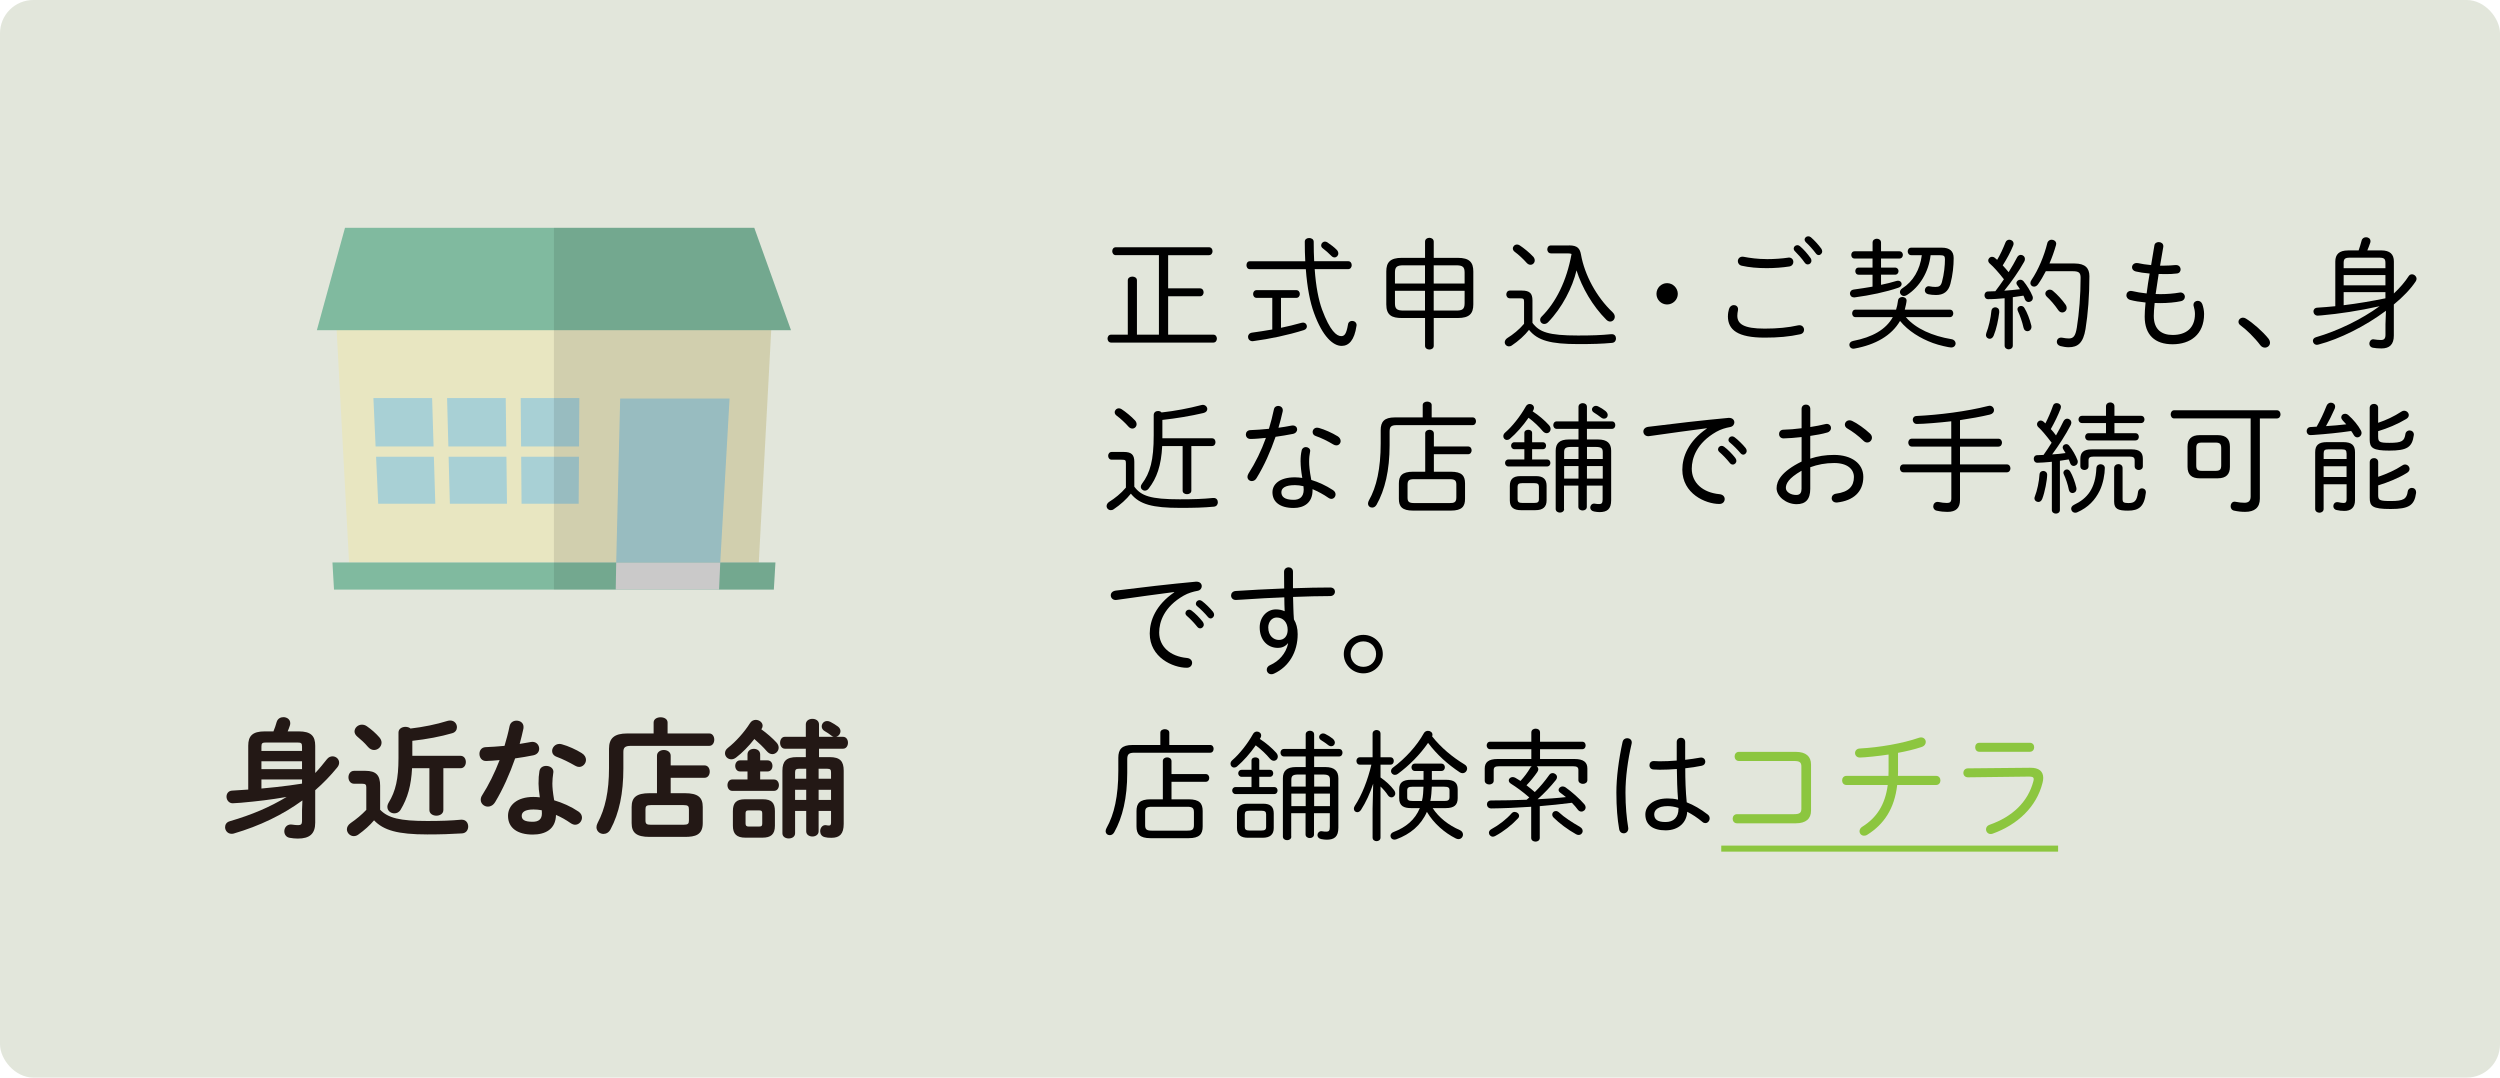 <?xml version="1.0" encoding="UTF-8"?><svg id="b" xmlns="http://www.w3.org/2000/svg" viewBox="0 0 580 250"><defs><style>.d{fill:#e2e6db;}.e{fill:#a8d0d5;}.f{fill:#8cc63f;}.g{fill:#231815;}.h{fill:#e8e6c1;}.i{fill:#e0dfdf;}.j{fill:#040000;opacity:.1;}.k{fill:#80ba9f;}</style></defs><g id="c"><rect class="d" width="580" height="250" rx="7.73" ry="7.73"/><path d="M258.88,59.2c-.56,0-.84-.48-.84-.92,0-.48.28-.92.84-.92h21.59c.56,0,.84.45.84.92,0,.45-.28.92-.84.92h-9.46v7.7h7.39c.56,0,.84.45.84.92,0,.45-.28.92-.84.92h-7.39v8.9h10.47c.56,0,.84.45.84.92,0,.45-.28.92-.84.92h-23.69c-.56,0-.84-.48-.84-.92,0-.48.28-.92.84-.92h3.86v-12.6c0-.59.53-.87,1.06-.87s1.06.28,1.06.87v12.6h5.1v-18.45h-10Z"/><path d="M302.82,60.6c-.08-1.4-.11-2.91-.11-4.54,0-.56.5-.84,1.01-.84.53,0,1.06.28,1.06.87,0,1.6.03,3.11.11,4.51h7.9c.53,0,.81.45.81.92,0,.45-.28.92-.81.92h-7.78c.28,4.06.9,7.14,1.71,9.38,1.85,4.98,3.39,6.16,4.42,6.16.73,0,1.2-.36,1.6-2.72.08-.56.53-.81.95-.81.5,0,1.04.34,1.04.98,0,.06-.03.14-.03.2-.48,3.3-1.76,4.62-3.44,4.62-1.96,0-4.42-2.13-6.41-7.64-.9-2.46-1.57-5.77-1.9-10.16h-12.99c-.53,0-.78-.48-.78-.92,0-.48.25-.92.78-.92h12.88ZM291.56,69.11c-.56,0-.84-.45-.84-.9s.28-.9.84-.9h9.16c.56,0,.84.45.84.9s-.28.9-.84.9h-3.53v6.94c1.6-.34,3.16-.7,4.73-1.15.14-.03.25-.06.36-.06.59,0,.92.45.92.87,0,.36-.22.73-.7.87-3.72,1.18-8.04,2.07-11.68,2.55-.08,0-.14.03-.22.03-.7,0-1.06-.53-1.06-1.01,0-.45.31-.9.95-.98,1.46-.2,3.05-.45,4.68-.73v-7.34h-3.61ZM310.13,57.96c.25.28.36.56.36.84,0,.5-.39.92-.87.92-.22,0-.48-.08-.73-.34-.59-.62-1.43-1.34-1.99-1.76-.28-.2-.39-.45-.39-.7,0-.45.39-.87.9-.87.17,0,.36.06.53.17.7.45,1.71,1.23,2.18,1.74Z"/><path d="M325.23,73.78c-2.32,0-3.61-.64-3.61-3.16v-7.64c0-2.13.9-3.16,3.61-3.16h5.38v-3.75c0-.59.5-.9,1.01-.9s1.01.31,1.01.9v3.75h5.57c2.72,0,3.61,1.04,3.61,3.16v7.64c0,2.13-.9,3.16-3.61,3.16h-5.57v6.44c0,.59-.5.87-1.01.87s-1.01-.28-1.01-.87v-6.44h-5.38ZM330.6,65.78v-4.23h-4.98c-1.6,0-1.99.42-1.99,1.71v2.52h6.97ZM323.63,70.34c0,1.29.39,1.71,1.99,1.71h4.98v-4.59h-6.97v2.88ZM339.79,63.26c0-1.29-.39-1.71-1.99-1.71h-5.18v4.23h7.17v-2.52ZM337.8,72.05c1.37,0,1.99-.22,1.99-1.71v-2.88h-7.17v4.59h5.18Z"/><path d="M355.53,74.9c1.57,2.13,3.7,2.94,10.56,2.94,3.19,0,5.4-.08,7.7-.31h.17c.64,0,.95.48.95,1.01,0,.48-.28.95-.92,1.01-2.35.22-4.56.28-7.81.28-6.44,0-9.44-.81-11.45-3.3-1.01,1.29-2.44,2.58-3.98,3.61-.22.17-.48.22-.67.22-.56,0-.98-.45-.98-.95,0-.34.2-.73.64-1.01,1.23-.76,2.69-1.9,3.84-3.28v-5.07c0-.73-.11-.84-1.01-.84h-2.27c-.56,0-.84-.45-.84-.9s.28-.9.84-.9h2.77c1.82,0,2.46.67,2.46,2.27v5.21ZM355.67,59.5c.28.31.39.64.39.92,0,.56-.45,1.01-.98,1.01-.31,0-.62-.14-.9-.45-.73-.84-1.9-1.93-2.72-2.52-.34-.25-.48-.53-.48-.81,0-.48.42-.92.98-.92.2,0,.39.06.62.2.95.62,2.32,1.74,3.08,2.58ZM364.02,56.93c2.02,0,2.52.78,2.77,2.13.84,4.73,3.58,9.83,7.31,13.36.36.34.53.73.53,1.06,0,.62-.48,1.12-1.06,1.12-.28,0-.59-.11-.9-.42-3.19-3.19-5.63-7.42-6.92-11.45-.92,3.92-3.33,8.68-6.61,12.04-.28.28-.59.39-.87.39-.53,0-.95-.42-.95-.95,0-.25.08-.5.34-.76,3.3-3.3,5.8-8.21,6.94-14.53-.2-.08-.48-.14-.87-.14h-3.89c-.59,0-.87-.48-.87-.92,0-.48.28-.92.87-.92h4.17Z"/><path d="M389.25,68.18c0,1.37-1.15,2.46-2.49,2.46s-2.46-1.09-2.46-2.46,1.09-2.49,2.46-2.49,2.49,1.15,2.49,2.49Z"/><path d="M400.88,73.36c0-.62.11-1.21.25-1.68.2-.62.67-.9,1.12-.9.5,0,.98.34.98.95,0,.08,0,.2-.03.31-.08.39-.14.78-.14,1.2,0,1.9,1.43,3,6.33,3,2.97,0,5.52-.25,7.78-.76.11-.03.22-.03.31-.03.67,0,1.06.53,1.06,1.06,0,.45-.25.9-.9,1.04-2.52.56-5.12.78-8.23.78-6.27,0-8.54-1.79-8.54-4.98ZM409.84,60.12c1.76,0,3.67-.14,4.98-.34.08,0,.14-.03.2-.03.7,0,1.04.53,1.04,1.01s-.31.95-.92,1.06c-1.6.25-3.47.39-5.26.39-2.1,0-4.09-.17-5.8-.56-.62-.14-.9-.62-.9-1.06,0-.53.39-1.04,1.09-1.04.08,0,.17,0,.28.03,1.43.28,3.28.53,5.29.53ZM416.14,57.66c0-.42.39-.78.84-.78.2,0,.39.06.59.22.84.7,1.82,1.82,2.46,2.74.17.22.22.45.22.64,0,.5-.39.87-.84.87-.25,0-.5-.11-.7-.39-.7-1.01-1.6-1.99-2.3-2.69-.2-.2-.28-.42-.28-.62ZM418.66,55.61c0-.42.39-.79.84-.79.2,0,.42.06.62.22.73.62,1.79,1.76,2.41,2.63.14.22.22.42.22.64,0,.48-.39.87-.81.87-.22,0-.45-.11-.64-.36-.64-.87-1.65-1.99-2.35-2.63-.2-.2-.28-.39-.28-.59Z"/><path d="M442.17,73.59c2.27,2.66,6.16,4.37,10.58,5.1.64.11.95.56.95.98,0,.48-.36.95-1.04.95-.42,0-2.8-.5-4.23-1.04-2.88-1.06-5.71-2.77-7.62-5.12-1.96,3.39-5.68,5.52-10.56,6.41-.08.03-.17.03-.25.03-.59,0-.95-.45-.95-.9,0-.39.28-.78.87-.9,4.48-.87,7.59-2.63,9.21-5.52h-8.65c-.53,0-.78-.45-.78-.87,0-.45.25-.87.78-.87h9.41c.2-.64.36-1.34.45-2.1.06-.56.53-.84,1.01-.84s.98.31.98.84c0,.31-.25,1.48-.42,2.1h10.44c.56,0,.81.42.81.87,0,.42-.25.87-.81.87h-10.19ZM430.27,59.98c-.53,0-.78-.42-.78-.84s.25-.84.78-.84h4.17v-2.02c0-.59.5-.9.98-.9.5,0,.98.31.98.9v2.02h4.26c.53,0,.81.42.81.84s-.28.84-.81.84h-4.26v2.1h3.25c.53,0,.81.42.81.81,0,.42-.28.84-.81.84h-3.25v2.35c1.26-.25,2.46-.56,3.58-.9.14-.03.25-.06.36-.06.5,0,.84.36.84.76,0,.34-.22.7-.76.87-2.91,1.01-6.55,1.76-10.11,2.24h-.17c-.62,0-.95-.45-.95-.9,0-.42.28-.84.9-.92,1.43-.2,2.91-.42,4.34-.67v-2.77h-3.22c-.53,0-.78-.42-.78-.84,0-.39.25-.81.78-.81h3.22v-2.1h-4.17ZM443.4,59.2c-.53,0-.81-.45-.81-.87,0-.45.28-.87.81-.87h7.11c1.82,0,2.74.81,2.74,2.41,0,1.79-.2,3.89-.76,5.99-.48,1.82-1.62,2.58-3.33,2.58-.64,0-1.26-.06-1.76-.17-.59-.11-.84-.53-.84-.92,0-.48.36-.95.92-.95.08,0,.14,0,.22.03.39.08.84.14,1.32.14.87,0,1.26-.25,1.51-1.15.5-1.82.7-3.84.7-5.29,0-.73-.25-.92-1.12-.92h-2.21c-.45,3.89-2.52,7.34-5.49,9.24-.22.14-.48.22-.67.22-.53,0-.95-.42-.95-.92,0-.28.17-.62.56-.87,2.49-1.57,4.09-4.31,4.51-7.67h-2.46Z"/><path d="M465.08,69.19c-1.29.11-2.55.22-3.84.22-.56,0-.84-.45-.84-.92,0-.42.28-.87.84-.87s1.09-.03,1.68-.06c.7-.9,1.34-1.82,1.99-2.77-1.34-1.71-2.44-2.91-3.19-3.56-.31-.25-.45-.53-.45-.78,0-.48.39-.87.9-.87.2,0,.42.06.64.25l.53.45c.73-1.2,1.37-2.63,1.93-4.03.17-.45.53-.64.9-.64.48,0,.98.36.98.92,0,.14-.03.31-.11.48-.59,1.48-1.48,3.08-2.41,4.56.48.5.92,1.04,1.37,1.57.76-1.2,1.43-2.38,1.96-3.42.2-.39.53-.59.87-.59.48,0,.95.39.95.95,0,.2-.03.42-.17.64-1.2,2.16-2.94,4.65-4.62,6.72,1.23-.08,2.44-.2,3.64-.34-.2-.34-.42-.64-.62-.92-.14-.17-.2-.34-.2-.5,0-.45.45-.79.9-.79.25,0,.5.11.73.34.81.98,1.68,2.41,2.1,3.47.06.14.08.28.08.42,0,.59-.5.95-.98.95-.34,0-.7-.2-.87-.64-.08-.28-.2-.56-.34-.84-.81.14-1.65.25-2.46.36v11.23c0,.56-.48.87-.95.87s-.95-.31-.95-.87v-11ZM462.9,71.29c.45,0,.92.31.92.92v.31c-.22,1.76-.64,3.78-1.29,5.35-.2.5-.56.73-.92.73-.45,0-.87-.36-.87-.9,0-.11.03-.28.08-.42.56-1.4,1.04-3.53,1.18-5.12.06-.59.48-.87.9-.87ZM471.27,75.55c.03.08.03.2.03.28,0,.62-.48,1.01-.95,1.01-.39,0-.78-.25-.9-.84-.28-1.32-.84-2.86-1.29-3.81-.08-.17-.11-.31-.11-.45,0-.45.39-.76.81-.76.31,0,.62.14.81.48.59.95,1.26,2.66,1.6,4.09ZM474.63,62.92c-.56,1.09-1.18,2.16-1.82,3.05-.28.39-.62.53-.92.53-.45,0-.84-.34-.84-.84,0-.22.08-.45.25-.7,1.57-2.3,2.94-5.57,3.67-8.54.14-.56.59-.81,1.01-.81.53,0,1.06.36,1.06.95,0,.11-.03.22-.06.34-.39,1.37-.9,2.83-1.51,4.23h5.85c2.49,0,3.42,1.12,3.42,2.94,0,4.54-.34,8.79-.9,12.26-.53,3.22-1.76,4.23-3.92,4.23-.59,0-1.29-.11-1.93-.28-.56-.17-.81-.59-.81-.98,0-.5.36-.98,1.01-.98.08,0,.17,0,.28.03.59.11,1.04.17,1.51.17,1.09,0,1.54-.62,1.85-2.55.53-3.3.87-7.48.87-11.54,0-1.15-.39-1.51-1.82-1.51h-6.24ZM479.19,70.65c.2.28.28.56.28.78,0,.62-.48,1.06-1.04,1.06-.34,0-.67-.17-.95-.59-.78-1.15-1.79-2.32-2.6-3.05-.25-.25-.36-.5-.36-.73,0-.5.48-.92,1.01-.92.28,0,.53.08.78.31.98.81,2.13,2.07,2.88,3.14Z"/><path d="M501.15,61.63h.92c.92,0,1.79-.06,2.63-.14h.14c.7,0,1.06.5,1.06,1.04,0,.42-.28.87-.87.92-.84.11-1.68.14-2.6.14-.56,0-1.09,0-1.62-.03-.25,1.54-.48,3.11-.7,4.65.36.03.73.03,1.12.03,1.51,0,3.16-.14,4.4-.36.08-.03.17-.03.22-.03.64,0,1.04.5,1.04,1.01,0,.42-.28.87-.9,1.01-1.23.28-3.14.45-4.79.45-.45,0-.9,0-1.32-.03-.14,1.32-.2,2.29-.2,3.02,0,3.19,1.88,4.4,4.37,4.4,3.16,0,5.18-1.62,5.18-4.87,0-.62-.14-1.32-.28-1.74-.06-.14-.06-.25-.06-.39,0-.56.48-.92.98-.92.42,0,.84.22,1.06.76.22.59.42,1.51.42,2.29,0,4.79-3.22,7.03-7.31,7.03s-6.47-2.16-6.47-6.41c0-.87.06-1.93.2-3.28-1.4-.14-2.6-.34-3.53-.59-.64-.17-.92-.64-.92-1.09,0-.5.36-1.01,1.06-1.01.14,0,.28.03.42.06.81.2,1.93.39,3.22.53.2-1.54.42-3.08.7-4.62-1.29-.11-2.38-.28-3.22-.48-.59-.14-.87-.56-.87-.98,0-.47.39-.98,1.09-.98.11,0,.22,0,.34.03.76.17,1.76.34,3,.45l.76-4.56c.08-.53.53-.78,1.01-.78.53,0,1.06.34,1.06.92v.17l-.76,4.4Z"/><path d="M519.33,74.65c0-.5.45-.95,1.04-.95.2,0,.45.06.67.2,1.65,1.01,3.89,3,5.21,4.62.28.36.39.7.39,1.01,0,.64-.56,1.12-1.18,1.12-.36,0-.78-.17-1.09-.59-1.2-1.62-3.22-3.61-4.62-4.62-.31-.22-.42-.5-.42-.78Z"/><path d="M553.53,72.1c-4.76,3.56-10.72,6.55-15.65,7.84-.11.03-.22.06-.34.06-.59,0-.95-.48-.95-.92,0-.34.22-.7.7-.84,5.1-1.48,10.56-4.14,14.78-7.2-4.9,1.09-9.38,1.76-13.5,2.13-.14,0-.73.06-.87.06-.62,0-.98-.5-.98-.98,0-.42.28-.84.9-.87,1.37-.08,2.77-.2,4.17-.34v-10.36c0-1.65.87-2.58,2.97-2.58h2.44c.22-.67.48-1.4.7-2.3.14-.53.59-.76,1.04-.76.5,0,1.01.31,1.01.9,0,.14,0,.25-.06.39-.2.62-.45,1.23-.67,1.76h3.19c2.1,0,2.97.92,2.97,2.58v7.42c1.4-1.32,2.58-2.69,3.44-4.03.2-.31.48-.42.76-.42.53,0,1.06.48,1.06,1.04,0,.2-.06.36-.17.56-1.2,1.82-3,3.67-5.1,5.4v7.2c0,2.07-.98,3-2.88,3-.81,0-1.37-.06-2.02-.17-.53-.11-.78-.53-.78-.95,0-.48.34-1.01.9-1.01.06,0,.14.03.2.03.62.08.98.14,1.6.14.7,0,1.04-.31,1.04-1.2v-2.46l.11-3.11ZM553.42,61.04c0-.92-.22-1.26-1.43-1.26h-6.83c-1.2,0-1.43.34-1.43,1.26v1.18h9.69v-1.18ZM543.73,63.82v2.38h9.69v-2.38h-9.69ZM543.73,67.79v3.02c3.25-.39,6.47-.95,9.69-1.6v-1.43h-9.69Z"/><path d="M263.16,112.9c1.57,2.13,3.7,2.94,10.56,2.94,3.19,0,5.4-.08,7.7-.31h.17c.64,0,.95.48.95,1.01,0,.48-.28.95-.92,1.01-2.35.22-4.56.28-7.81.28-6.44,0-9.44-.81-11.45-3.3-1.01,1.29-2.44,2.58-3.98,3.61-.22.17-.48.22-.67.22-.56,0-.98-.45-.98-.95,0-.34.2-.73.64-1.01,1.23-.76,2.69-1.9,3.84-3.28v-5.63c0-.73-.11-.84-1.01-.84h-2.27c-.56,0-.84-.45-.84-.9s.28-.9.84-.9h2.77c1.82,0,2.46.67,2.46,2.27v5.77ZM263.3,97.5c.28.31.39.64.39.92,0,.56-.45,1.01-.98,1.01-.31,0-.62-.14-.9-.45-.73-.84-1.9-1.93-2.72-2.52-.34-.25-.48-.53-.48-.81,0-.48.42-.92.98-.92.2,0,.39.06.62.2.95.62,2.32,1.74,3.08,2.58ZM269.63,103.47c-.22,4.56-1.26,7.45-3.14,9.88-.25.34-.59.48-.87.48-.5,0-.95-.39-.95-.9,0-.22.08-.45.25-.67,1.93-2.55,2.74-5.52,2.74-11.28v-4.68c0-.64.5-.95,1.01-.95.31,0,.62.11.81.34,3.08-.34,6.33-.95,9.21-1.71.11-.03.25-.06.34-.06.64,0,1.06.5,1.06.98,0,.39-.28.78-.9.92-2.97.7-6.36,1.26-9.52,1.6v4.26h11.51c.56,0,.81.45.81.9s-.25.9-.81.9h-4.79v10.36c0,.53-.5.81-1.01.81s-1.01-.28-1.01-.81v-10.36h-4.76Z"/><path d="M295.54,95.01c.11-.59.56-.84,1.01-.84.53,0,1.06.36,1.06,1.01,0,.08,0,.2-.03.28-.28,1.23-.59,2.49-.98,3.78,1.04-.14,2.07-.31,3.02-.5.11-.03.22-.03.31-.03.64,0,1.01.45,1.01.9s-.31.92-1.01,1.06c-1.29.25-2.63.48-4,.67-1.15,3.36-2.66,6.75-4.42,9.6-.28.48-.7.67-1.09.67-.53,0-1.01-.39-1.01-.98,0-.22.08-.5.25-.78,1.6-2.49,2.97-5.29,4.03-8.26-1.18.11-2.55.25-3.56.25-.73,0-1.09-.5-1.09-1.04,0-.5.34-.98,1.04-1.01,1.29-.06,2.77-.14,4.31-.31.45-1.48.84-2.97,1.15-4.48ZM301.73,107.16c0-1.2.08-1.85.25-2.63.11-.56.56-.81.98-.81.48,0,1.01.34,1.01.9,0,.06-.03.11-.03.17-.14.81-.22,1.29-.22,2.35,0,.76.08,2.04.5,4.2,1.65.5,3.39,1.29,5.01,2.35.45.28.62.67.62,1.01,0,.56-.42,1.04-.98,1.04-.2,0-.42-.06-.64-.22-1.2-.84-2.49-1.51-3.72-2.04v.28c0,2.91-2.02,4.09-4.37,4.09-3.3,0-4.93-1.48-4.93-3.64,0-1.85,1.62-3.47,5.21-3.47.53,0,1.12.06,1.71.14-.28-1.62-.39-2.86-.39-3.7ZM302.46,113.58c0-.28-.03-.53-.06-.78-.7-.17-1.34-.25-1.96-.25-2.35,0-3.16.73-3.16,1.65,0,1.01.7,1.76,2.86,1.76,1.26,0,2.32-.59,2.32-2.38ZM310.33,101.2c.48.31.7.73.7,1.12,0,.53-.42,1.01-.98,1.01-.22,0-.48-.06-.73-.22-1.29-.78-2.83-1.54-4.09-1.96-.5-.17-.7-.53-.7-.92,0-.5.39-1.01,1.04-1.01.14,0,.28.03.42.06,1.29.36,3.08,1.15,4.34,1.93Z"/><path d="M341.62,96.83c.56,0,.81.45.81.9s-.25.9-.81.9h-17.58c-1.34,0-1.65.42-1.65,1.54v3.14c0,5.8-1.09,10.36-3.02,13.78-.28.48-.64.67-1.04.67-.5,0-.95-.36-.95-.95,0-.22.08-.48.22-.73,1.76-3.11,2.72-7.36,2.72-13.22v-3.05c0-1.96.81-2.97,3.28-2.97h6.47v-2.86c0-.53.53-.81,1.04-.81.53,0,1.04.28,1.04.81v2.86h9.49ZM330.64,100.61c0-.62.5-.9,1.01-.9s1.01.28,1.01.9v2.97h7.92c.56,0,.84.45.84.9s-.28.9-.84.9h-7.92v4.06h3.95c2.55,0,3.28.95,3.28,2.72v3.58c0,1.76-.73,2.72-3.28,2.72h-8.79c-2.55,0-3.28-.95-3.28-2.72v-3.58c0-1.76.73-2.72,3.28-2.72h2.83v-8.82ZM336.3,116.71c.98,0,1.57-.11,1.57-1.26v-3.02c0-1.01-.39-1.26-1.57-1.26h-8.18c-1.18,0-1.57.25-1.57,1.26v3.02c0,1.01.39,1.26,1.57,1.26h8.18Z"/><path d="M350.31,101.79c-.22.2-.48.28-.7.28-.48,0-.84-.39-.84-.87,0-.28.11-.59.45-.87,1.57-1.34,3.5-3.75,4.76-6.02.22-.42.59-.59.92-.59.5,0,.98.36.98.9,0,.17-.03.34-.14.53-.06.08-.11.2-.17.28,1.4.9,2.83,2.13,3.78,3.19.28.31.39.62.39.9,0,.56-.42.98-.92.98-.31,0-.64-.17-.95-.53-.76-.92-1.93-2.07-3.25-3.05-1.29,1.88-2.88,3.64-4.31,4.87ZM358.91,106.6c.53,0,.78.39.78.81,0,.39-.25.81-.78.81h-8.96c-.5,0-.78-.42-.78-.81,0-.42.28-.81.78-.81h3.7v-2.38h-2.3c-.5,0-.78-.42-.78-.81,0-.42.28-.81.78-.81h2.3v-2.16c0-.5.45-.73.9-.73s.9.22.9.73v2.16h2.46c.53,0,.78.39.78.81,0,.39-.25.81-.78.81h-2.46v2.38h3.47ZM352.86,118.36c-1.57,0-2.58-.56-2.58-2.27v-3.36c0-1.51.73-2.27,2.46-2.27h3.61c1.74,0,2.46.76,2.46,2.27v3.36c0,1.51-.84,2.27-2.58,2.27h-3.39ZM355.94,116.68c.81,0,1.09-.2,1.09-.84v-2.91c0-.62-.28-.84-1.09-.84h-2.77c-.81,0-1.09.22-1.09.84v2.91c0,.62.28.84,1.09.84h2.77ZM362.88,118.08c0,.56-.48.84-.98.84-.48,0-.98-.28-.98-.84v-13.52c0-1.71.92-2.6,3.02-2.6h2.27v-2.46h-5.04c-.53,0-.81-.45-.81-.87,0-.45.28-.87.81-.87h5.04v-3.36c0-.59.5-.87.98-.87.5,0,.98.28.98.87v3.36h5.77c.56,0,.81.42.81.87,0,.42-.25.87-.81.87h-5.77v2.46h2.6c2.1,0,3.02.9,3.02,2.6v11.48c0,2.07-.92,2.77-2.72,2.77-.39,0-.78-.06-1.23-.14-.62-.11-.9-.53-.9-.92,0-.48.36-.92.92-.92.06,0,.14,0,.22.03.28.06.62.08.95.08.53,0,.78-.22.78-1.06v-3.22h-3.67v4.93c0,.56-.48.84-.98.84-.48,0-.98-.28-.98-.84v-4.93h-3.33v5.43ZM366.21,106.49v-2.8h-1.71c-1.34,0-1.62.36-1.62,1.23v1.57h3.33ZM366.21,111.03v-2.91h-3.33v2.91h3.33ZM371.84,106.49v-1.57c0-.87-.28-1.23-1.62-1.23h-2.04v2.8h3.67ZM371.84,111.03v-2.91h-3.67v2.91h3.67ZM372.49,95.37c.36.31.5.64.5.92,0,.48-.36.84-.84.84-.22,0-.48-.08-.76-.31-.45-.36-1.04-.76-1.57-1.09-.34-.2-.48-.48-.48-.73,0-.45.39-.84.92-.84.14,0,.31.03.48.11.59.28,1.26.7,1.74,1.09Z"/><path d="M395.99,99.35c-3.64.48-8.48,1.12-13.3,1.82-.08.03-.2.03-.28.03-.73,0-1.15-.53-1.15-1.09,0-.5.36-.98,1.15-1.09,5.77-.73,12.82-1.54,18.59-2.07h.17c.78,0,1.2.5,1.2,1.04,0,.48-.34.98-1.01,1.09-.95.17-2.13.5-3.16,1.09-4.62,2.63-5.71,6.16-5.71,8.57,0,3.25,2.52,5.54,6.44,5.91.81.08,1.2.59,1.2,1.12,0,.59-.42,1.15-1.23,1.15-3.25,0-8.6-2.41-8.6-7.95,0-3,1.4-6.61,5.68-9.55v-.06ZM398.59,104.22c0-.42.39-.78.84-.78.17,0,.36.06.56.2.87.64,1.9,1.71,2.6,2.6.17.22.25.48.25.67,0,.48-.39.87-.84.87-.22,0-.48-.11-.67-.36-.76-.95-1.68-1.9-2.44-2.55-.22-.2-.31-.42-.31-.64ZM401,102.07c0-.45.39-.84.84-.84.2,0,.39.08.59.22.76.56,1.88,1.65,2.55,2.49.17.22.25.45.25.67,0,.48-.39.87-.81.87-.2,0-.42-.11-.62-.34-.67-.81-1.74-1.88-2.49-2.49-.22-.17-.31-.39-.31-.59Z"/><path d="M419.97,106.41c1.76-.59,3.56-.87,5.52-.87,4,0,6.8,1.93,6.8,5.1,0,3.5-2.35,5.52-6.08,5.94h-.17c-.7,0-1.09-.48-1.09-1.01,0-.45.34-.95,1.04-1.04,2.91-.39,4.12-1.71,4.12-3.86,0-1.79-1.48-3.25-4.59-3.25-2.02,0-3.84.36-5.54.98v5.01c0,2.46-1.09,3.56-3.16,3.56-2.41,0-4.65-1.79-4.65-3.7,0-1.68,1.09-3.86,5.8-6.19v-5.68c-1.48.17-2.94.28-4.17.31-.7,0-1.06-.5-1.06-1.01s.34-1.01,1.06-1.01c1.23-.03,2.69-.14,4.17-.34v-4.48c0-.67.5-1.01,1.01-1.01s1.01.34,1.01,1.01v4.2c1.26-.2,2.46-.42,3.44-.67.14-.03.25-.06.36-.06.64,0,1.01.48,1.01.95,0,.42-.28.9-.9,1.06-1.15.34-2.49.56-3.92.78v5.26ZM417.96,109.21c-3.11,1.79-3.64,3.05-3.64,4s1.2,1.65,2.44,1.62c.92,0,1.2-.62,1.2-1.43v-4.2ZM433.81,100.56c.34.31.48.64.48.98,0,.62-.5,1.12-1.09,1.12-.28,0-.59-.11-.87-.39-1.15-1.15-2.69-2.27-3.7-2.83-.42-.22-.62-.59-.62-.92,0-.53.45-1.01,1.06-1.01.2,0,.39.03.62.14,1.15.53,2.97,1.82,4.12,2.91Z"/><path d="M443.56,103.61c-.56,0-.84-.48-.84-.92,0-.48.28-.92.84-.92h9.13v-4.03c-2.66.31-6.41.62-7.98.62-.62,0-.95-.5-.95-.98,0-.42.28-.84.87-.87,5.24-.25,11.65-1.06,16.6-2.32.11-.03.22-.06.34-.06.64,0,1.04.5,1.04,1.04,0,.42-.28.84-.95,1.01-2.1.5-4.48.92-6.94,1.29v4.31h8.9c.56,0,.84.45.84.92,0,.45-.28.92-.84.92h-8.9v4.12h10.86c.56,0,.84.45.84.92,0,.45-.28.92-.84.92h-10.86v6.44c0,1.82-.92,2.74-2.91,2.74-.78,0-1.6-.08-2.49-.28-.56-.11-.81-.56-.81-.98,0-.53.36-1.06,1.01-1.06.08,0,.2,0,.28.03.64.14,1.29.22,1.9.22.7,0,1.01-.25,1.01-1.06v-6.05h-11.09c-.56,0-.84-.48-.84-.92,0-.48.28-.92.84-.92h11.09v-4.12h-9.13Z"/><path d="M476,107.14c-1.12.11-2.66.22-3.33.22-.56,0-.84-.45-.84-.92,0-.42.25-.84.84-.84.48,0,.95-.03,1.43-.06.67-.92,1.29-1.88,1.88-2.83-1.4-1.85-2.38-2.97-2.97-3.5-.31-.25-.42-.53-.42-.78,0-.48.39-.87.87-.87.2,0,.42.08.62.25.14.14.28.25.45.42.64-1.23,1.26-2.66,1.76-4.09.14-.45.5-.62.87-.62.48,0,.98.34.98.9,0,.11-.03.25-.08.39-.62,1.6-1.4,3.19-2.27,4.73.42.48.84.95,1.2,1.48.67-1.18,1.26-2.3,1.74-3.3.2-.39.53-.59.87-.59.48,0,.95.39.95.95,0,.17-.06.36-.17.59-1.12,2.16-2.8,4.76-4.28,6.75,1.04-.06,2.02-.14,3.11-.31-.17-.28-.34-.56-.5-.81-.11-.17-.17-.34-.17-.5,0-.42.39-.76.84-.76.22,0,.48.11.67.36.73.92,1.51,2.24,1.93,3.36.06.14.06.25.06.39,0,.56-.48.95-.95.95-.34,0-.64-.2-.81-.64-.08-.28-.2-.59-.34-.87-.67.11-1.34.22-2.04.31v11.42c0,.56-.48.84-.92.84-.48,0-.95-.28-.95-.84v-11.2ZM474.04,109.26c.45,0,.9.31.9.9,0,1.15-.53,4.03-1.15,5.6-.2.48-.53.7-.9.7-.45,0-.9-.36-.9-.87,0-.11.03-.22.08-.36.56-1.4,1.01-3.58,1.09-5.1.03-.59.45-.87.87-.87ZM481.71,113.1c.03.11.03.2.03.31,0,.62-.45.98-.9.98-.39,0-.76-.22-.87-.78-.25-1.26-.73-2.66-1.15-3.53-.06-.14-.11-.28-.11-.39,0-.45.39-.78.81-.78.28,0,.59.17.78.5.5.81,1.12,2.44,1.4,3.7ZM487.34,107.7c.5,0,.98.34.98.87,0,1.37-.39,3.64-1.2,5.29-1.04,2.1-2.6,3.86-5.24,5.01-.14.06-.31.08-.42.08-.56,0-.95-.45-.95-.92,0-.34.2-.67.64-.9,3.14-1.48,5.01-3.81,5.21-8.51.03-.62.5-.92.98-.92ZM495.4,100.5c.56,0,.81.42.81.84s-.25.84-.81.84h-10.84c-.53,0-.81-.42-.81-.84s.28-.84.81-.84h4.03v-2.35h-5.54c-.56,0-.84-.42-.84-.84s.28-.84.84-.84h5.54v-2.21c0-.59.5-.9.98-.9.5,0,.98.31.98.9v2.21h6.16c.56,0,.81.42.81.84s-.25.84-.81.84h-6.16v2.35h4.84ZM485.72,105.93c-.9,0-1.18.25-1.18.87v1.37c0,.59-.48.87-.95.87s-.95-.28-.95-.87v-1.71c0-1.46.7-2.21,2.63-2.21h9.24c1.93,0,2.63.76,2.63,2.21v1.71c0,.59-.48.87-.95.87s-.95-.28-.95-.87v-1.37c0-.62-.28-.87-1.18-.87h-8.34ZM490.48,108.62c0-.62.5-.95,1.01-.95.48,0,.95.31.95.92v7.28c0,.59.22.84,1.34.84,1.32,0,1.99-.36,2.24-2.55.08-.59.5-.87.92-.87.45,0,.9.31.9.87v.14c-.36,3.22-1.6,4.17-4.14,4.17-2.32,0-3.22-.39-3.22-2.1v-7.76Z"/><path d="M504.41,97.08c-.53,0-.81-.48-.81-.95s.28-.95.81-.95h23.83c.56,0,.84.48.84.95s-.28.95-.84.95h-3.95v18.59c0,2.1-1.23,3.08-3.42,3.08-.84,0-1.65-.08-2.55-.28-.56-.11-.81-.56-.81-1.04,0-.53.34-1.04.92-1.04.08,0,.17,0,.25.03.62.14,1.43.22,2.04.22.95,0,1.43-.45,1.43-1.43v-18.14h-17.75ZM510.34,110.97c-1.82,0-2.83-.78-2.83-2.66v-4.7c0-1.68.84-2.66,2.83-2.66h4.17c1.99,0,2.83.98,2.83,2.66v4.7c0,1.68-.84,2.66-2.83,2.66h-4.17ZM513.95,109.24c1.06,0,1.37-.28,1.37-1.32v-3.92c0-.98-.25-1.32-1.37-1.32h-3.05c-1.12,0-1.37.34-1.37,1.32v3.92c0,.98.25,1.32,1.37,1.32h3.05Z"/><path d="M543.48,97.48c-.22-.22-.31-.48-.31-.67,0-.45.36-.81.87-.81.25,0,.53.08.81.34,1.09.95,2.27,2.38,2.86,3.5.11.2.17.42.17.59,0,.59-.48,1.04-.98,1.04-.31,0-.62-.17-.84-.56-.17-.31-.36-.62-.59-.92-2.83.42-5.66.7-8.76.92-.14,0-.48.03-.67.03-.59,0-.9-.45-.9-.92s.31-.92.92-.95l1.4-.08c.87-1.51,1.57-3,2.3-4.84.2-.5.62-.73,1.01-.73.5,0,.98.34.98.9,0,.14-.03.28-.08.45-.67,1.54-1.34,2.86-2.04,4.09,1.57-.11,3.14-.22,4.7-.42-.28-.34-.59-.67-.84-.92ZM539.08,112.34v5.74c0,.56-.48.87-.98.87-.48,0-.98-.31-.98-.87v-13.16c0-1.62.76-2.35,2.77-2.35h3.7c2.02,0,2.77.73,2.77,2.35v11.12c0,1.76-.98,2.49-2.46,2.49-.67,0-1.18-.06-1.79-.2-.56-.11-.78-.53-.78-.92,0-.48.34-.92.92-.92.06,0,.2,0,.28.03.36.08.78.17,1.18.17.48,0,.7-.22.7-.84v-3.5h-5.32ZM544.4,105.2c0-.73-.25-.95-1.06-.95h-3.19c-.81,0-1.06.22-1.06.95v1.29h5.32v-1.29ZM539.08,108.17v2.49h5.32v-2.49h-5.32ZM551.74,101.45c0,1.09.39,1.29,2.6,1.29,2.94,0,3.47-.42,3.72-2.07.08-.53.53-.81.95-.81.5,0,1.01.34,1.01.98,0,.06-.03.11-.03.2-.39,2.69-1.51,3.5-5.66,3.5-3.81,0-4.56-.62-4.56-2.55v-7.34c0-.64.5-.95,1.01-.95.48,0,.95.31.95.92v3.47c1.88-.64,3.61-1.43,5.46-2.63.2-.14.39-.17.59-.17.56,0,1.06.48,1.06,1.01,0,.34-.17.64-.59.9-2.1,1.26-4.37,2.18-6.52,2.83v1.43ZM551.74,114.95c0,1.09.39,1.29,2.88,1.29,3.08,0,3.72-.5,3.98-2.24.08-.53.5-.81.95-.81.5,0,.98.34.98,1.01v.17c-.39,2.86-1.62,3.72-5.91,3.72s-4.84-.67-4.84-2.6v-8.26c0-.64.5-.95,1.01-.95.48,0,.95.31.95.92v3.42c2.04-.7,4-1.57,5.63-2.66.2-.14.39-.2.59-.2.59,0,1.06.5,1.06,1.04,0,.31-.17.64-.59.9-1.88,1.18-4.34,2.18-6.69,2.91v2.35Z"/><path d="M272.43,137.35c-3.64.48-8.48,1.12-13.3,1.82-.08.03-.2.03-.28.03-.73,0-1.15-.53-1.15-1.09,0-.5.36-.98,1.15-1.09,5.77-.73,12.82-1.54,18.59-2.07h.17c.78,0,1.2.5,1.2,1.04,0,.48-.34.98-1.01,1.09-.95.17-2.13.5-3.16,1.09-4.62,2.63-5.71,6.16-5.71,8.57,0,3.25,2.52,5.54,6.44,5.91.81.08,1.2.59,1.2,1.12,0,.59-.42,1.15-1.23,1.15-3.25,0-8.6-2.41-8.6-7.95,0-3,1.4-6.61,5.68-9.55v-.06ZM275.03,142.22c0-.42.39-.78.84-.78.17,0,.36.06.56.2.87.64,1.9,1.71,2.6,2.6.17.22.25.48.25.67,0,.48-.39.87-.84.87-.22,0-.48-.11-.67-.36-.76-.95-1.68-1.9-2.44-2.55-.22-.2-.31-.42-.31-.64ZM277.44,140.07c0-.45.39-.84.84-.84.2,0,.39.08.59.22.76.56,1.88,1.65,2.55,2.49.17.22.25.45.25.67,0,.48-.39.87-.81.87-.2,0-.42-.11-.62-.34-.67-.81-1.74-1.88-2.49-2.49-.22-.17-.31-.39-.31-.59Z"/><path d="M298.78,149.25c-.64.78-1.46,1.06-2.3,1.06-2.44,0-4.23-1.85-4.23-4.76,0-2.38,1.68-4.17,3.75-4.17.73,0,1.43.14,2.04.42-.06-1.09-.06-2.16-.08-3.22-1.96.06-6.89.31-9.8.53-.45.03-1.23.08-1.46.08-.7,0-1.09-.5-1.09-1.04,0-.48.34-.98,1.06-1.04,3.14-.22,7.2-.42,11.26-.59-.03-1.09-.03-2.38-.03-3.86,0-.67.53-1.04,1.06-1.04.5,0,1.01.34,1.01,1.01v3.84c3.14-.11,6.16-.17,8.65-.17.73,0,1.09.48,1.09.95,0,.53-.39,1.04-1.12,1.04-2.46,0-5.46.08-8.6.2.06,1.74.06,3.47.2,5.21.56.92.87,2.07.87,3.42,0,4.2-2.07,7.59-5.49,9.16-.22.11-.42.14-.62.14-.64,0-1.06-.5-1.06-1.04,0-.42.22-.84.81-1.09,1.99-.87,3.64-2.66,4.14-5.01l-.08-.03ZM294.24,145.61c0,1.85,1.2,2.86,2.46,2.86s2.04-.92,2.04-2.35c0-1.68-1.01-2.86-2.55-2.86-1.12,0-1.96,1.01-1.96,2.35Z"/><path d="M320.81,151.74c0,2.49-2.02,4.48-4.51,4.48s-4.54-1.99-4.54-4.48,2.04-4.45,4.54-4.45,4.51,1.96,4.51,4.45ZM313.34,151.74c0,1.68,1.26,2.97,2.97,2.97s2.94-1.29,2.94-2.97-1.26-2.94-2.94-2.94-2.97,1.26-2.97,2.94Z"/><path d="M280.75,172.83c.56,0,.81.45.81.9s-.25.9-.81.9h-17.58c-1.34,0-1.65.42-1.65,1.54v3.14c0,5.8-1.09,10.36-3.02,13.78-.28.48-.64.67-1.04.67-.5,0-.95-.36-.95-.95,0-.22.08-.48.22-.73,1.76-3.11,2.72-7.36,2.72-13.22v-3.05c0-1.96.81-2.97,3.28-2.97h6.47v-2.86c0-.53.53-.81,1.04-.81.53,0,1.04.28,1.04.81v2.86h9.49ZM269.77,176.61c0-.62.5-.9,1.01-.9s1.01.28,1.01.9v2.97h7.92c.56,0,.84.45.84.9s-.28.9-.84.9h-7.92v4.06h3.95c2.55,0,3.28.95,3.28,2.72v3.58c0,1.76-.73,2.72-3.28,2.72h-8.79c-2.55,0-3.28-.95-3.28-2.72v-3.58c0-1.76.73-2.72,3.28-2.72h2.83v-8.82ZM275.42,192.71c.98,0,1.57-.11,1.57-1.26v-3.02c0-1.01-.39-1.26-1.57-1.26h-8.18c-1.18,0-1.57.25-1.57,1.26v3.02c0,1.01.39,1.26,1.57,1.26h8.18Z"/><path d="M287.02,177.79c-.22.2-.48.28-.7.28-.48,0-.84-.39-.84-.87,0-.28.11-.59.45-.87,1.57-1.34,3.5-3.75,4.76-6.02.22-.42.59-.59.92-.59.5,0,.98.36.98.9,0,.17-.03.34-.14.53-.06.08-.11.2-.17.28,1.4.9,2.83,2.13,3.78,3.19.28.31.39.62.39.9,0,.56-.42.98-.92.98-.31,0-.64-.17-.95-.53-.76-.92-1.93-2.07-3.25-3.05-1.29,1.88-2.88,3.64-4.31,4.87ZM295.61,182.6c.53,0,.78.39.78.81,0,.39-.25.81-.78.81h-8.96c-.5,0-.78-.42-.78-.81,0-.42.28-.81.78-.81h3.7v-2.38h-2.3c-.5,0-.78-.42-.78-.81,0-.42.28-.81.78-.81h2.3v-2.16c0-.5.45-.73.9-.73s.9.22.9.73v2.16h2.46c.53,0,.78.39.78.81,0,.39-.25.81-.78.81h-2.46v2.38h3.47ZM289.56,194.36c-1.57,0-2.58-.56-2.58-2.27v-3.36c0-1.51.73-2.27,2.46-2.27h3.61c1.74,0,2.46.76,2.46,2.27v3.36c0,1.51-.84,2.27-2.58,2.27h-3.39ZM292.65,192.68c.81,0,1.09-.2,1.09-.84v-2.91c0-.62-.28-.84-1.09-.84h-2.77c-.81,0-1.09.22-1.09.84v2.91c0,.62.28.84,1.09.84h2.77ZM299.59,194.08c0,.56-.48.84-.98.84-.48,0-.98-.28-.98-.84v-13.52c0-1.71.92-2.6,3.02-2.6h2.27v-2.46h-5.04c-.53,0-.81-.45-.81-.87,0-.45.28-.87.81-.87h5.04v-3.36c0-.59.5-.87.98-.87.5,0,.98.28.98.87v3.36h5.77c.56,0,.81.42.81.87,0,.42-.25.87-.81.87h-5.77v2.46h2.6c2.1,0,3.02.9,3.02,2.6v11.48c0,2.07-.92,2.77-2.72,2.77-.39,0-.78-.06-1.23-.14-.62-.11-.9-.53-.9-.92,0-.48.36-.92.92-.92.06,0,.14,0,.22.03.28.06.62.08.95.08.53,0,.78-.22.78-1.06v-3.22h-3.67v4.93c0,.56-.48.84-.98.84-.48,0-.98-.28-.98-.84v-4.93h-3.33v5.43ZM302.92,182.49v-2.8h-1.71c-1.34,0-1.62.36-1.62,1.23v1.57h3.33ZM302.92,187.03v-2.91h-3.33v2.91h3.33ZM308.55,182.49v-1.57c0-.87-.28-1.23-1.62-1.23h-2.04v2.8h3.67ZM308.55,187.03v-2.91h-3.67v2.91h3.67ZM309.19,171.37c.36.31.5.64.5.92,0,.48-.36.84-.84.84-.22,0-.48-.08-.76-.31-.45-.36-1.04-.76-1.57-1.09-.34-.2-.48-.48-.48-.73,0-.45.39-.84.92-.84.14,0,.31.03.48.11.59.28,1.26.7,1.74,1.09Z"/><path d="M315.47,177.4c-.5,0-.78-.42-.78-.87,0-.42.28-.84.78-.84h2.97v-5.46c0-.59.48-.87.92-.87.48,0,.92.28.92.87v5.46h2.3c.53,0,.78.42.78.84,0,.45-.25.87-.78.87h-2.3v2.97c1.26.87,2.35,1.88,3.11,2.91.22.28.31.56.31.81,0,.5-.42.9-.87.9-.28,0-.59-.14-.84-.5-.42-.67-1.06-1.4-1.71-2.02v11.84c0,.56-.45.84-.92.84-.45,0-.92-.28-.92-.84v-6.72l.14-5.77c-.7,2.16-1.71,4.34-2.83,6.08-.25.36-.56.53-.87.53-.42,0-.78-.34-.78-.81,0-.2.06-.42.22-.67,1.62-2.46,3-5.94,3.84-9.55h-2.69ZM332.38,187.48c1.43,2.21,3.7,3.98,6.3,5.1.5.22.73.64.73,1.04,0,.53-.42,1.06-1.04,1.06-.2,0-.42-.06-.64-.17-2.63-1.32-5.12-3.5-6.69-6.16-1.37,3.14-3.89,5.18-7.08,6.36-.17.06-.31.08-.45.08-.56,0-.92-.42-.92-.87,0-.34.2-.7.73-.9,2.86-1.09,4.96-2.83,6.08-5.54h-2.02c-1.68,0-2.77-.48-2.77-2.32v-2.04c0-1.57.84-2.21,2.77-2.21h2.88v-2.04h-1.99c-.53,0-.81-.42-.81-.87,0-.42.28-.84.81-.84h6.1c.56,0,.84.42.84.84,0,.45-.28.87-.84.87h-2.18v2.04h3.22c1.96,0,2.77.64,2.77,2.21v2.04c0,1.6-.81,2.32-2.77,2.32h-3.02ZM324.26,179.55c-.22.17-.45.22-.64.22-.5,0-.9-.39-.9-.87,0-.28.14-.59.48-.84,2.8-2.07,5.52-5.04,7.11-7.92.22-.42.62-.59.98-.59.53,0,1.04.36,1.04.9,0,.14-.03.25-.08.39,2.07,2.63,4.73,4.82,7.5,6.5.45.25.62.62.62.95,0,.56-.45,1.09-1.06,1.09-.2,0-.42-.06-.64-.2-2.83-1.88-5.29-4.09-7.36-6.83-1.9,2.77-4.4,5.26-7.03,7.2ZM327.76,182.52c-1.01,0-1.29.22-1.29.9v1.54c0,.64.28.87,1.29.87h2.13c.28-1.09.31-2.18.36-3.3h-2.49ZM332.18,182.52c-.06,1.12-.11,2.21-.34,3.3h3.16c.7,0,1.29-.03,1.29-.87v-1.54c0-.67-.25-.9-1.29-.9h-2.83Z"/><path d="M355.25,187.17c-3.25.22-6.44.36-9.27.39-.67,0-1.01-.48-1.01-.95,0-.45.31-.9.98-.9,2.52,0,5.35-.06,8.23-.17l.62-.53c-1.57-1.37-2.94-2.35-4.26-3.19-.36-.22-.5-.5-.5-.76,0-.42.39-.78.9-.78.2,0,.42.06.62.17.39.22.78.48,1.2.73.84-.92,1.62-1.93,2.27-3.05.08-.17.22-.28.36-.36h-7.56c-1.01,0-1.29.25-1.29.92v2.44c0,.56-.5.87-1.04.87-.5,0-1.04-.31-1.04-.87v-2.86c0-1.4.87-2.18,2.97-2.18h7.84v-2.27h-9.55c-.53,0-.81-.45-.81-.87,0-.45.28-.87.81-.87h9.55v-2.13c0-.62.5-.9,1.01-.9s1.01.28,1.01.9v2.13h9.77c.56,0,.81.42.81.87,0,.42-.25.87-.81.87h-9.77v2.27h8.01c2.1,0,2.97.78,2.97,2.18v2.72c0,.56-.5.87-1.04.87-.5,0-1.04-.31-1.04-.87v-2.3c0-.67-.28-.92-1.29-.92h-8.4c.22.14.39.39.39.7,0,.2-.08.42-.25.67-.7,1.01-1.54,2.07-2.49,3.05.67.5,1.32,1.04,1.93,1.57,1.23-1.2,2.32-2.52,3.36-3.98.22-.31.5-.42.78-.42.5,0,1.01.42,1.01.92,0,.22-.08.45-.25.67-1.23,1.54-2.74,3.14-4.26,4.48,2.18-.11,4.4-.25,6.58-.5-.45-.36-.9-.73-1.34-1.04-.25-.2-.36-.39-.36-.62,0-.42.42-.81.95-.81.2,0,.42.06.64.2,1.37.95,3.33,2.69,4.4,3.95.2.25.28.48.28.7,0,.56-.48.98-.98.98-.28,0-.56-.11-.81-.42-.39-.53-.87-1.09-1.4-1.62-2.49.31-4.96.59-7.45.78v7.36c0,.59-.5.87-.98.87-.5,0-1.01-.28-1.01-.87v-7.22ZM351.42,188.37c.5,0,1.01.39,1.01.9,0,.2-.08.42-.31.64-1.43,1.54-3.3,3-5.21,4.03-.2.11-.39.17-.56.17-.53,0-.92-.45-.92-.9,0-.31.17-.62.56-.84,1.71-.92,3.5-2.3,4.73-3.7.2-.22.45-.31.7-.31ZM366.54,191.84c.45.25.64.62.64.95,0,.48-.39.92-.95.92-.17,0-.39-.06-.59-.17-1.9-1.06-3.86-2.52-5.18-3.84-.25-.25-.34-.48-.34-.73,0-.45.36-.81.84-.81.25,0,.5.11.76.34,1.18,1.12,3.05,2.32,4.82,3.33Z"/><path d="M377.51,171.26c.53,0,1.06.34,1.06.98,0,.08,0,.2-.03.28-.9,3.86-1.43,7.84-1.43,11.37,0,3.22.28,5.96.62,8.04.03.11.03.2.03.28,0,.73-.53,1.12-1.06,1.12-.48,0-.95-.31-1.06-1.01-.39-2.21-.64-5.01-.64-8.46s.53-7.59,1.43-11.7c.14-.62.59-.9,1.09-.9ZM390.95,176.28c1.2-.14,2.38-.31,3.42-.5.11-.03.2-.03.28-.03.64,0,.98.48.98.95,0,.42-.25.84-.81.95-1.2.25-2.52.45-3.84.59,0,2.63.08,5.26.34,7.9,1.6.62,3.25,1.57,4.87,2.83.34.25.45.59.45.9,0,.56-.45,1.09-.98,1.09-.22,0-.45-.06-.67-.25-1.2-1.01-2.41-1.79-3.56-2.38-.11,2.49-2.02,4.31-5.01,4.31s-4.7-1.29-4.7-3.7c0-1.93,1.76-3.7,5.18-3.7.78,0,1.57.08,2.41.28-.2-2.38-.25-4.73-.28-7.11-1.4.11-2.74.17-4,.17-.5,0-.98-.03-1.46-.06-.62-.06-.9-.5-.9-.98,0-.5.31-.98,1.01-.98.45,0,.9.06,1.34.06,1.23,0,2.6-.06,3.98-.17v-4.31c0-.64.5-.98.98-.98.5,0,.98.34.98.98v4.14ZM389.41,187.64v-.2c-.9-.28-1.74-.42-2.52-.42-2.21,0-3.11.9-3.11,1.9,0,1.2.78,1.79,2.63,1.79s3-1.06,3-3.08Z"/><path class="f" d="M417.92,177.84c0-.98-.39-1.29-1.74-1.29h-12.74c-.67,0-1.01-.53-1.01-1.06s.34-1.06,1.01-1.06h13.16c2.38,0,3.56,1.06,3.56,2.94v10.7c0,1.88-1.18,2.94-3.56,2.94h-13.61c-.67,0-1.01-.53-1.01-1.06s.34-1.06,1.01-1.06h13.19c1.34,0,1.74-.31,1.74-1.29v-9.74Z"/><path class="f" d="M440.35,178.88c0,.36-.03.76-.03,1.12h8.85c.67,0,1.01.53,1.01,1.06s-.34,1.06-1.01,1.06h-9.02c-.64,5.52-3.08,9.13-6.94,11.54-.25.17-.5.22-.76.22-.59,0-1.04-.48-1.04-1.04,0-.36.2-.78.67-1.06,3.3-2.07,5.26-5.04,5.88-9.66h-9.58c-.67,0-1.01-.53-1.01-1.06s.34-1.06,1.01-1.06h9.74c.03-.39.03-.78.03-1.2v-3.75c-2.1.34-5.66.7-6.66.7-.73,0-1.12-.53-1.12-1.04s.36-1.04,1.15-1.06c4.54-.25,9.91-1.18,13.69-2.49.17-.06.34-.08.48-.08.67,0,1.09.5,1.09,1.06,0,.45-.28.95-1.01,1.18-1.6.53-3.47.98-5.43,1.34v4.23Z"/><path class="f" d="M471.01,178.12c2.04-.03,3.02.84,3.02,2.35,0,.36-.06.76-.17,1.18-1.4,5.57-5.8,9.69-11.56,11.76-.17.06-.31.08-.48.08-.64,0-1.06-.53-1.06-1.09,0-.42.25-.87.84-1.06,5.29-1.85,8.9-5.32,10.14-10.08.06-.2.08-.36.08-.5,0-.45-.31-.59-1.06-.59l-14.17.17c-.73,0-1.09-.5-1.09-1.04,0-.5.36-1.04,1.06-1.04l14.45-.14ZM470.95,172.33c.64,0,.98.5.98,1.04,0,.5-.34,1.04-.98,1.04h-11.76c-.64,0-.95-.53-.95-1.04,0-.53.31-1.04.95-1.04h11.76Z"/><path class="f" d="M399.33,197.58v-1.4h78.15v1.4h-78.15Z"/><path class="g" d="M70.16,185.7c-4.56,3.33-9.9,5.91-15.93,7.68-.18.06-.36.06-.51.06-.93,0-1.5-.78-1.5-1.53,0-.6.33-1.17,1.08-1.38,5.22-1.53,9.27-3.27,13.2-5.64-4.02.69-6.66.99-10.62,1.35-.42.03-1.56.12-1.89.12-.9,0-1.44-.78-1.44-1.53,0-.69.42-1.38,1.35-1.41,1.23-.06,2.46-.15,3.69-.24v-10.17c0-2.25.96-3.33,3.84-3.33h2.01c.3-.72.54-1.44.75-2.19.24-.78.9-1.11,1.56-1.11.81,0,1.59.51,1.59,1.41,0,.18-.03.36-.09.54-.15.48-.33.93-.51,1.35h2.55c2.88,0,3.84,1.08,3.84,3.33v6.33c.96-.99,1.83-2.1,2.7-3.18.39-.51.87-.69,1.32-.69.81,0,1.53.63,1.53,1.47,0,.33-.12.72-.42,1.08-1.56,1.92-3.27,3.69-5.13,5.31v7.53c0,2.61-1.32,3.69-4.02,3.69-.63,0-1.26-.06-1.92-.18-.84-.15-1.23-.84-1.23-1.5,0-.78.51-1.59,1.53-1.59.09,0,.18,0,.3.03.57.09.99.12,1.38.12.63,0,.9-.21.9-.93v-2.55l.09-2.25ZM70.07,173.22c0-.81-.18-.96-1.17-.96h-7.08c-.99,0-1.17.15-1.17.96v.99h9.42v-.99ZM70.07,176.61h-9.42v1.83h9.42v-1.83ZM70.07,180.84h-9.42v2.1c2.19-.18,4.38-.45,6.54-.72.96-.12,1.92-.27,2.88-.42v-.96Z"/><path class="g" d="M88.19,187.86c1.83,1.92,4.59,2.61,10.95,2.61,3.09,0,5.55-.09,7.83-.3h.15c1.02,0,1.5.78,1.5,1.59,0,.75-.45,1.53-1.44,1.59-2.52.15-4.83.24-8.01.24-6.93,0-10.17-.96-12.39-3.27-1.02,1.2-2.19,2.25-3.69,3.33-.33.24-.69.33-1.02.33-.87,0-1.59-.75-1.59-1.59,0-.48.27-1.02.87-1.44,1.32-.9,2.55-1.92,3.63-3.06v-5.25c0-.6-.18-.81-.96-.81h-1.86c-.87,0-1.32-.75-1.32-1.5s.45-1.5,1.32-1.5h2.58c2.55,0,3.45,1.05,3.45,3.45v5.58ZM88.01,171.06c.36.42.51.84.51,1.23,0,.93-.81,1.71-1.74,1.71-.45,0-.96-.21-1.38-.69-.87-1.02-1.65-1.71-2.52-2.43-.42-.36-.63-.78-.63-1.17,0-.84.78-1.59,1.71-1.59.36,0,.75.09,1.14.36,1.05.72,2.1,1.65,2.91,2.58ZM92.45,169.95c0-.87.81-1.32,1.62-1.32.42,0,.87.12,1.17.39,2.88-.33,6-.96,8.58-1.77.21-.06.42-.09.63-.09.99,0,1.56.78,1.56,1.56,0,.57-.33,1.17-1.08,1.38-2.64.78-5.97,1.41-9.27,1.77v3.48h11.19c.81,0,1.23.72,1.23,1.44s-.42,1.44-1.23,1.44h-3.99v9.69c0,.87-.81,1.32-1.62,1.32s-1.62-.45-1.62-1.32v-9.69h-4.02c-.21,4.02-1.02,6.9-2.64,9.6-.36.63-.93.87-1.47.87-.84,0-1.62-.6-1.62-1.5,0-.3.09-.63.3-.99,1.62-2.64,2.28-5.55,2.28-10.32v-5.94Z"/><path class="g" d="M118.22,168.48c.18-.9.9-1.29,1.62-1.29.84,0,1.62.51,1.62,1.47,0,.12,0,.27-.03.39-.24,1.14-.54,2.34-.87,3.54.9-.15,1.8-.3,2.64-.45.12-.03.24-.03.33-.03.96,0,1.56.78,1.56,1.59,0,.66-.39,1.32-1.35,1.53-1.29.27-2.76.51-4.23.72-1.26,3.63-2.88,7.23-4.62,10.11-.45.75-1.08,1.08-1.68,1.08-.9,0-1.68-.69-1.68-1.59,0-.33.09-.69.33-1.05,1.53-2.4,2.91-5.19,4.05-8.16-1.11.12-2.19.18-3.12.21-1.02.03-1.56-.81-1.56-1.65,0-.78.48-1.53,1.44-1.56,1.35-.06,2.85-.15,4.38-.3.45-1.53.87-3.06,1.17-4.56ZM123.59,193.62c-3.57,0-5.73-1.56-5.73-4.35,0-2.4,2.04-4.38,5.88-4.38.48,0,.96.03,1.5.09-.21-1.38-.3-2.4-.3-3.18,0-1.29.06-1.95.21-2.91.15-.84.84-1.2,1.56-1.2.84,0,1.68.48,1.68,1.38,0,.09-.03.15-.03.24-.12.87-.21,1.62-.21,2.46s.09,2.01.42,3.9c1.92.57,3.9,1.44,5.64,2.61.57.39.81.9.81,1.41,0,.84-.69,1.65-1.59,1.65-.3,0-.66-.12-1.02-.36-1.11-.78-2.28-1.44-3.42-1.92-.06,3.36-2.52,4.56-5.4,4.56ZM125.72,188.73c0-.27,0-.51-.03-.75-.66-.12-1.29-.18-1.89-.18-2.1,0-2.76.66-2.76,1.47,0,.87.6,1.38,2.55,1.38,1.38,0,2.13-.6,2.13-1.92ZM134.96,174.72c.69.42.99,1.02.99,1.56,0,.87-.72,1.65-1.59,1.65-.3,0-.6-.09-.9-.27-1.41-.81-2.97-1.59-4.29-2.07-.75-.27-1.08-.81-1.08-1.35,0-.81.69-1.65,1.71-1.65.18,0,.36.03.57.09,1.44.39,3.3,1.23,4.59,2.04Z"/><path class="g" d="M151.64,167.64c0-.84.81-1.23,1.62-1.23s1.62.39,1.62,1.23v2.52h9.66c.78,0,1.17.72,1.17,1.44s-.39,1.44-1.17,1.44h-18.18c-1.35,0-1.74.39-1.74,1.41v3.81c0,5.82-.96,10.35-2.97,14.13-.39.75-1.02,1.08-1.65,1.08-.84,0-1.62-.63-1.62-1.56,0-.3.09-.63.27-.99,1.77-3.33,2.64-7.35,2.64-12.72v-4.47c0-2.46,1.2-3.57,4.26-3.57h6.09v-2.52ZM152.42,175.32c0-.87.81-1.32,1.59-1.32s1.59.45,1.59,1.32v2.25h7.83c.84,0,1.23.72,1.23,1.44s-.39,1.44-1.23,1.44h-7.83v3.57h3.27c3.09,0,4.17.99,4.17,3.21v3.72c0,2.76-1.74,3.21-4.17,3.21h-8.16c-3.09,0-4.17-.99-4.17-3.21v-3.72c0-2.22,1.08-3.21,4.17-3.21h1.71v-8.7ZM158.57,191.34c1.05,0,1.26-.24,1.26-.99v-2.58c0-.75-.21-.99-1.26-.99h-7.56c-1.05,0-1.26.24-1.26.99v2.58c0,.84.33.99,1.26.99h7.56Z"/><path class="g" d="M176.63,169.2c1.26.9,2.61,2.07,3.51,3.06.36.39.51.81.51,1.2,0,.81-.69,1.5-1.47,1.5-.42,0-.9-.21-1.32-.72-.78-.9-1.8-1.89-2.85-2.79-1.32,1.71-2.85,3.24-4.23,4.29-.39.3-.75.42-1.11.42-.84,0-1.47-.66-1.47-1.41,0-.42.18-.87.69-1.26,1.74-1.35,3.78-3.6,5.1-5.7.33-.54.84-.78,1.35-.78.81,0,1.59.6,1.59,1.35,0,.24-.06.45-.21.69l-.09.15ZM173.42,175.02c0-.87.75-1.29,1.47-1.29s1.47.42,1.47,1.29v1.38h1.71c.75,0,1.14.63,1.14,1.29s-.39,1.29-1.14,1.29h-1.71v1.86h3.21c.75,0,1.14.66,1.14,1.32s-.39,1.32-1.14,1.32h-9.69c-.72,0-1.11-.66-1.11-1.32s.39-1.32,1.11-1.32h3.54v-1.86h-1.74c-.72,0-1.11-.66-1.11-1.29s.39-1.29,1.11-1.29h1.74v-1.38ZM172.94,194.34c-2.04,0-2.91-.87-2.91-2.76v-3.39c0-1.89.75-2.76,2.79-2.76h4.17c2.04,0,2.79.87,2.79,2.76v3.39c0,2.01-.96,2.76-2.91,2.76h-3.93ZM176.09,191.76c.6,0,.75-.18.75-.72v-2.31c0-.54-.15-.72-.75-.72h-2.37c-.6,0-.75.18-.75.72v2.31c0,.54.21.72.75.72h2.37ZM192.47,175.65c2.43,0,3.27.96,3.27,3.15v12.33c0,2.34-.93,3.24-2.82,3.24-.69,0-1.11-.03-1.53-.15-.78-.15-1.11-.78-1.11-1.38,0-.69.45-1.41,1.2-1.41.09,0,.18,0,.27.03.27.06.36.06.6.06.3,0,.45-.15.45-.69v-2.7h-2.88v4.74c0,.78-.72,1.2-1.44,1.2s-1.44-.42-1.44-1.2v-4.74h-2.58v5.19c0,.81-.72,1.2-1.47,1.2s-1.47-.39-1.47-1.2v-14.52c0-2.19.9-3.15,3.33-3.15h2.1v-1.95h-4.86c-.72,0-1.11-.69-1.11-1.38s.39-1.38,1.11-1.38h4.86v-2.88c0-.87.78-1.29,1.53-1.29s1.53.42,1.53,1.29v2.88h3.42c-.18-.03-.36-.12-.54-.27-.51-.39-.96-.72-1.56-1.05-.48-.27-.69-.69-.69-1.08,0-.66.51-1.26,1.26-1.26.24,0,.51.06.78.21.57.3,1.23.69,1.74,1.08.39.3.57.69.57,1.05,0,.6-.42,1.17-1.02,1.32h1.62c.75,0,1.14.69,1.14,1.38s-.39,1.38-1.14,1.38h-5.58v1.95h2.46ZM187.04,180.66v-2.31h-1.68c-.69,0-.9.21-.9.87v1.44h2.58ZM187.04,185.58v-2.34h-2.58v2.34h2.58ZM189.92,180.66h2.88v-1.44c0-.66-.15-.87-.9-.87h-1.98v2.31ZM189.92,183.24v2.34h2.88v-2.34h-2.88Z"/><polygon class="h" points="179.26 70.34 178.92 76.61 176.04 130.49 80.98 130.49 78.4 82.19 78.1 76.61 77.77 70.34 179.26 70.34"/><polygon class="k" points="179.9 130.49 179.53 136.79 77.49 136.79 77.23 132.31 77.13 130.49 179.9 130.49"/><polygon class="e" points="100.59 103.58 87.14 103.58 86.63 92.35 100.25 92.35 100.59 103.58"/><polygon class="e" points="100.99 116.86 87.74 116.86 87.25 105.96 100.66 105.96 100.99 116.86"/><polygon class="e" points="117.46 103.58 104.02 103.58 103.72 92.35 117.33 92.35 117.46 103.58"/><polygon class="e" points="117.62 116.86 104.37 116.86 104.08 105.96 117.49 105.96 117.62 116.86"/><polygon class="e" points="134.34 103.58 120.89 103.58 120.8 92.35 134.41 92.35 134.34 103.58"/><polygon class="e" points="134.25 116.86 121 116.86 120.91 105.96 134.32 105.96 134.25 116.86"/><polygon class="i" points="166.82 136.79 142.85 136.79 142.96 130.49 167.1 130.49 166.82 136.79"/><polygon class="k" points="183.51 76.61 73.51 76.61 80.04 52.85 174.99 52.85 183.51 76.61"/><polygon class="e" points="143.88 92.46 142.96 130.49 167.1 130.49 169.26 92.46 143.88 92.46"/><polygon class="j" points="178.92 76.61 183.51 76.61 174.99 52.85 128.51 52.85 128.51 136.79 142.85 136.79 142.85 136.79 166.82 136.79 166.82 136.79 179.53 136.79 179.9 130.49 176.04 130.49 178.92 76.61"/></g></svg>